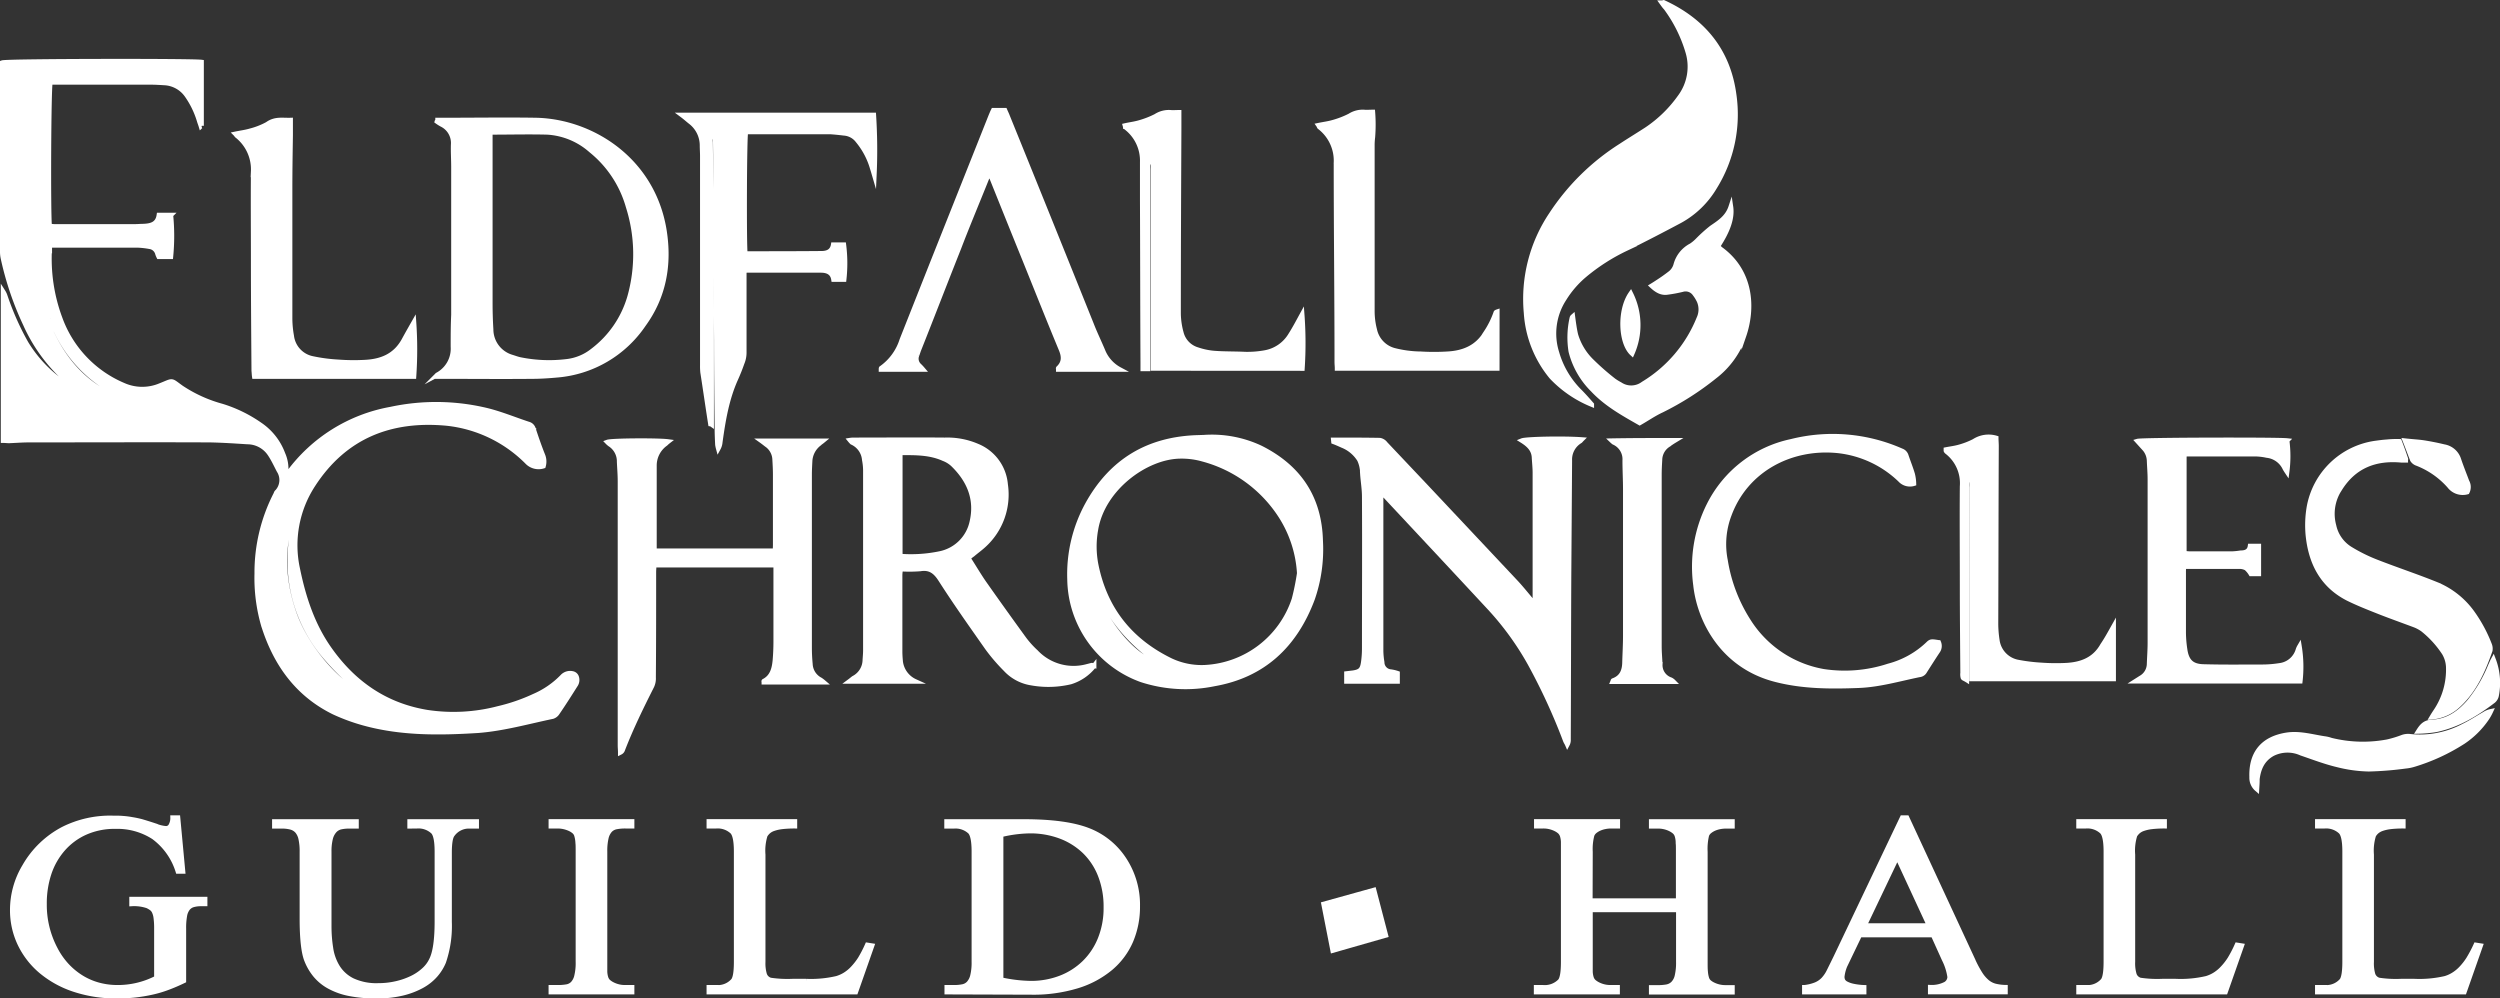 <svg id="Layer_1" data-name="Layer 1" xmlns="http://www.w3.org/2000/svg" viewBox="0 0 532.65 212.71">
  <rect x="0" y="0" width="532.65" height="212.71" fill="#333333" stroke="none"/>
  <defs>
    <style>
      .cls-1 {
        fill: #fff;
        stroke: #fff;
        stroke-miterlimit: 10;
      }
    </style>
  </defs>
  <title>EC Guildhall logo w</title>
  <g>
    <g>
      <path class="cls-1" d="M-623.48,342.63c.34-.41.52-.64.69-.87A34.57,34.57,0,0,1-601,328.14a46.1,46.1,0,0,1,20.41.23c3.05.74,5.93,1.95,8.91,2.93a1.5,1.5,0,0,1,1.1,1.09c.63,1.9,1.26,3.74,2,5.58a3.49,3.49,0,0,1,.12,2.3,3.38,3.38,0,0,1-3.51-.92,28.36,28.36,0,0,0-17-8.17c-12-1.15-21.85,2.71-28.58,13.11a23.55,23.55,0,0,0-3.28,17.83c1.27,6.21,3.22,12.19,7,17.42,5.12,7.13,11.85,11.73,20.59,13.17a37.56,37.56,0,0,0,15.18-.81,39,39,0,0,0,7.64-2.64,18.66,18.66,0,0,0,6-4.14,2.27,2.27,0,0,1,2.24-.64,1.15,1.15,0,0,1,.75.64,1.9,1.9,0,0,1-.23,1.84c-1.26,2-2.53,4-3.85,5.92a1.88,1.88,0,0,1-1,.75c-5.23,1.09-10.46,2.58-15.86,3-8.11.51-16.28.63-24.27-1.56a41,41,0,0,1-6.44-2.35c-7.88-3.86-12.53-10.47-15.06-18.63a36.37,36.37,0,0,1-1.38-10.93,36.52,36.52,0,0,1,4.08-17,.78.78,0,0,1,.29-.46,3.71,3.71,0,0,0,.34-4.48c-.63-1.21-1.21-2.48-2-3.63a5.78,5.78,0,0,0-4.72-2.47c-2.59-.17-5.23-.34-7.88-.4-12.88-.06-25.76,0-38.64,0-1.43,0-2.81.11-4.25.17-.4,0-.81-.06-1.27-.06V303.12a4.16,4.16,0,0,1,.46,1,57.49,57.49,0,0,0,4.43,9.95,27.69,27.69,0,0,0,9.6,9.49l.75.34a2.54,2.54,0,0,0,.46-.17,3.36,3.36,0,0,1-.57-.35A35.18,35.18,0,0,1-678.85,310a65.83,65.83,0,0,1-4.72-13.92,6.25,6.25,0,0,1-.17-1.49V254.31c1-.35,40.31-.41,42.43-.12v13.57a.24.24,0,0,0-.11.06c-.12-.4-.29-.81-.4-1.21a18.85,18.85,0,0,0-2.65-5.4,6.2,6.2,0,0,0-4.77-2.59c-1-.06-2-.12-2.88-.12h-21.39c-.34,1-.46,27.49-.17,30.59a6,6,0,0,0,1,.12h17.25c.57,0,1.09-.06,1.66-.06,1.61-.06,3.11-.34,3.4-2.36h2.53a45.5,45.5,0,0,1,0,8.86h-2.58a4,4,0,0,1-.29-.75,2,2,0,0,0-1.61-1.38,18.69,18.69,0,0,0-2.47-.29h-18.23a1.76,1.76,0,0,0-.46.06c-.06.17-.17.29-.17.46a36.4,36.4,0,0,0,2.24,15.12A24.48,24.48,0,0,0-658,323a9.86,9.86,0,0,0,7.88.11c2.93-1.15,2.12-1.26,4.54.46a29.58,29.58,0,0,0,8.62,3.91,29.19,29.19,0,0,1,8.17,4,12.91,12.91,0,0,1,4.83,6.19A7.84,7.84,0,0,1-623.48,342.63Zm17.77,46.91a11.17,11.17,0,0,0-1.21-1,50.87,50.87,0,0,1-7.71-7.25A31.4,31.4,0,0,1-622.39,363a36.29,36.29,0,0,1,1.55-13.34c.18-.46.23-1,.41-1.44-.12,0-.23-.05-.35-.05-3.56,7.59-3.56,15.35-.86,23.23s10.06,16.09,15.93,18.16Zm-50-63c-8.45-3.34-14.49-9.09-17.71-17.71a7.32,7.32,0,0,0,.17,3c2.59,5.46,6.27,9.94,11.67,12.82A17.43,17.43,0,0,0-655.68,326.53Z" transform="translate(684.24 -240.96)"/>
      <path class="cls-1" d="M-330.18,241.54a1.34,1.34,0,0,0,.4-.06c8.46,3.91,13.75,10.3,15,19.67a29.37,29.37,0,0,1-4.14,19.72,19.45,19.45,0,0,1-7.36,7.13q-5.61,3-11.38,5.87a41.65,41.65,0,0,0-9,5.75,21,21,0,0,0-4.31,5,13.55,13.55,0,0,0-1.56,11.5,19.06,19.06,0,0,0,4.95,8.31c.86.87,1.61,1.73,2.47,2.71a24.64,24.64,0,0,1-8.57-5.87,23.75,23.75,0,0,1-5.4-13.63,32.35,32.35,0,0,1,5.35-21,49.2,49.2,0,0,1,14.83-14.61c1.84-1.21,3.74-2.36,5.58-3.56a27.3,27.3,0,0,0,7-6.85,10.81,10.81,0,0,0,1.66-9.66,30.12,30.12,0,0,0-4.65-9.31C-329.66,242.29-329.89,241.94-330.18,241.54Z" transform="translate(684.24 -240.96)"/>
      <path class="cls-1" d="M-400.15,334.69c3.27,0,6.61,0,9.88.06a1.9,1.9,0,0,1,1.21.75l8.8,9.31,18.8,20c1.21,1.27,2.3,2.65,3.45,4a8.06,8.06,0,0,0,.69.75c.06-.41.1-.81.12-1.21V341.68c0-1-.12-2.13-.18-3.16-.05-1.78-1.2-2.82-2.58-3.68.86-.34,8.68-.52,12.7-.23-.17.17-.23.29-.34.34a4.56,4.56,0,0,0-2.19,4.09l-.17,24.84c-.06,11.55-.06,23.05-.11,34.61a2,2,0,0,1-.23,1.09c-.12-.28-.29-.51-.41-.8a128.15,128.15,0,0,0-7.59-16.5,61.63,61.63,0,0,0-8.56-11.79c-7.42-8-14.84-15.93-22.31-23.92-.18-.17-.41-.35-.75-.69A10.92,10.92,0,0,0-390,347v32.72a16.7,16.7,0,0,0,.23,2.35,2,2,0,0,0,1.84,2,7.74,7.74,0,0,1,1.44.34v1.73h-10.86v-1.67l1.43-.17c1.44-.23,1.9-.63,2.13-2.07a21.2,21.2,0,0,0,.23-3.28c0-10.69.06-21.45,0-32.14,0-1.67-.29-3.28-.4-4.95a6.9,6.9,0,0,0-.63-2.93,7.55,7.55,0,0,0-3.63-3.05c-.63-.28-1.26-.57-1.89-.8Z" transform="translate(684.24 -240.96)"/>
      <path class="cls-1" d="M-544.88,358.32h25.76q.06-.69.06-1.38V342.05c0-1-.06-2.13-.12-3.16a4,4,0,0,0-1.49-3c-.41-.29-.81-.63-1.33-1h13.06c-.35.29-.58.41-.81.64a5,5,0,0,0-1.9,3.56c-.05,1-.11,2-.11,3.05V379c0,1.15.06,2.3.17,3.45a3.94,3.94,0,0,0,2.13,3.34,6.92,6.92,0,0,1,.69.52h-12.71c0-.06-.06-.23,0-.23,1.78-.92,2.19-2.65,2.36-4.43.11-1.32.17-2.65.17-4V361.37h-25.93c0,.52-.06,1-.06,1.44,0,7.47,0,15-.06,22.48a3.89,3.89,0,0,1-.34,1.84c-2.24,4.43-4.43,8.91-6.21,13.51a1,1,0,0,1-.52.63c0-.51-.06-1-.06-1.49,0-18.75,0-37.55,0-56.29,0-1.38-.12-2.76-.18-4.14a4.3,4.3,0,0,0-2-3.74,4.5,4.5,0,0,1-.52-.46c.92-.34,10.81-.4,12.94-.11a5.53,5.53,0,0,0-.52.46,5.68,5.68,0,0,0-2.41,4.71v17.94C-545,358-545,358.09-544.88,358.32Z" transform="translate(684.24 -240.96)"/>
      <path class="cls-1" d="M-503.14,334.75a4.74,4.74,0,0,1,.75-.06c6.5,0,13-.06,19.44,0A16.12,16.12,0,0,1-476,336a9.72,9.72,0,0,1,6,8.17,14.6,14.6,0,0,1-4.71,13.05c-.69.63-1.5,1.21-2.24,1.84a10.33,10.33,0,0,0-1,.81c1.15,1.78,2.19,3.56,3.34,5.23,2.81,4,5.63,7.93,8.51,11.9a20.1,20.1,0,0,0,2.58,2.87,11,11,0,0,0,11,3.05c.28-.06.63-.17.92-.23.05,0,.17.06.46.12a10.17,10.17,0,0,1-5,3.45,20.38,20.38,0,0,1-8.34.23,9.49,9.49,0,0,1-5.52-2.94,39.19,39.19,0,0,1-3.85-4.48c-3.39-4.83-6.78-9.6-9.95-14.55-1.09-1.72-2.24-2.7-4.37-2.35a29.08,29.08,0,0,1-3.85.05,2,2,0,0,0-.34.12,7.35,7.35,0,0,0-.12,1.15v16.27c0,.75.06,1.49.12,2.18a5.35,5.35,0,0,0,3.1,4.2h-14c.46-.34.69-.57,1-.75a4.44,4.44,0,0,0,2.3-3.85c.05-.69.11-1.38.11-2.07V341.42a12,12,0,0,0-.23-2.47,4.46,4.46,0,0,0-2.64-3.74A5.87,5.87,0,0,1-503.14,334.75Zm10.7,2.7v22a30.16,30.16,0,0,0,8.57-.57,8.75,8.75,0,0,0,6.72-6.79c1.1-4.83-.63-8.85-4.08-12.19a6,6,0,0,0-1.95-1.2c-2.94-1.33-6-1.27-9.26-1.27Z" transform="translate(684.24 -240.96)"/>
      <path class="cls-1" d="M-591,266.55h.92c6.73,0,13.45-.11,20.12,0,11.85.29,24.84,8.46,27.26,23.52,1.15,7.25-.06,14.09-4.43,20.07a24.68,24.68,0,0,1-18.34,10.75c-1.84.17-3.68.29-5.52.29-6.21.06-12.42,0-18.63,0h-1.5c0-.17,0-.35.06-.35a6.32,6.32,0,0,0,3.34-6c0-2.25,0-4.49.11-6.79V276.56c0-1.61-.11-3.22-.06-4.83a4.39,4.39,0,0,0-2.47-4.26,9.77,9.77,0,0,1-1-.63C-591.11,266.73-591,266.67-591,266.55Zm11.21,2.76v36.34c0,1.84.06,3.68.17,5.52a6.16,6.16,0,0,0,4.43,5.87c.57.17,1.15.4,1.72.52a30.89,30.89,0,0,0,10,.4,10.8,10.8,0,0,0,5.52-2.3,22,22,0,0,0,7.88-11.5A33.48,33.48,0,0,0-550.4,285a23.63,23.63,0,0,0-7.94-12,15.41,15.41,0,0,0-9.25-3.85c-4-.11-8,0-12,0C-579.61,269.08-579.67,269.14-579.84,269.31Z" transform="translate(684.24 -240.96)"/>
      <path class="cls-1" d="M-427.7,334.12a24.33,24.33,0,0,1,12,2.24c8.17,4.08,12.6,10.58,12.83,19.84a32.26,32.26,0,0,1-1.73,12.36c-3.68,9.83-10.41,16.27-20.93,18.11a30.31,30.31,0,0,1-15.52-.86,23.11,23.11,0,0,1-15.3-21.39,31,31,0,0,1,3.8-16c5.11-9.26,13-14,23.69-14.26Zm20.3,29.09A25.31,25.31,0,0,0-411.31,351a28.5,28.5,0,0,0-16.62-12.19,16.54,16.54,0,0,0-5-.63c-7.24.17-16.33,6.84-17.82,15.53a20.24,20.24,0,0,0,.05,7.64c1.9,9.38,7.25,16.1,15.82,20.3a15.44,15.44,0,0,0,7.36,1.49,21.12,21.12,0,0,0,19-14.54,53.36,53.36,0,0,0,1.09-5.35Zm-29.44,19.3c-8.28-5.58-13.8-13-15.35-23.06C-453.23,367.64-444.08,381.36-436.84,382.51Z" transform="translate(684.24 -240.96)"/>
      <path class="cls-1" d="M-532.86,331.3c-.58-3.68-1.1-7.36-1.67-11a12.54,12.54,0,0,1-.06-1.5V274.2c0-.75-.06-1.49-.06-2.18a6.33,6.33,0,0,0-2.53-5.12c-.51-.4-1-.86-1.78-1.44h40.88a116.44,116.44,0,0,1,.12,12.77c-.17-.58-.29-1-.4-1.33a16.21,16.21,0,0,0-3.11-5.94,4,4,0,0,0-2.93-1.61c-1-.12-2-.23-3-.29h-17.14a3.55,3.55,0,0,0-.8.06c-.29,1-.35,24-.12,25.76a.45.45,0,0,0,.23.11c5.35,0,10.64,0,16-.05,1.26,0,2.3-.41,2.53-1.84h2.24a31.06,31.06,0,0,1,.06,7.41h-2.24c-.23-1.49-1.33-1.95-2.71-1.95H-525.1c-.12,0-.23.06-.58.11V316.1a5.75,5.75,0,0,1-.46,2.24q-.6,1.73-1.38,3.45c-1.89,4.25-2.64,8.8-3.27,13.34a3.39,3.39,0,0,1-.41,1.38,7.27,7.27,0,0,1-.17-.81c-.06-1.2-.11-2.41-.11-3.56-.06-6.21-.12-12.42-.12-18.63-.06-9.2-.06-18.4-.11-27.6,0-5-.06-9.83-.12-14.78a3.61,3.61,0,0,0-.11-1.09c0-.12-.29-.29-.41-.29s-.4.12-.4.29a2.91,2.91,0,0,0-.11,1.21c.05,4.25.11,8.45.17,12.7.06,7.88,0,15.76.06,23.58,0,7.24,0,14.43,0,21.68v2.18A.52.52,0,0,0-532.86,331.3Z" transform="translate(684.24 -240.96)"/>
      <path class="cls-1" d="M-445.69,319.68h-13.06c0-.11-.05-.28,0-.28,1.27-1.21,1.21-2.48.58-4-2.65-6.38-5.18-12.76-7.76-19.15-2.36-5.8-4.66-11.55-7-17.36-.11-.29-.29-.58-.52-1-.23.46-.34.75-.51,1-2,5-4.09,9.95-6,14.95-2.88,7.24-5.69,14.55-8.57,21.79l-.34,1a2,2,0,0,0,.51,2.24,10.93,10.93,0,0,1,.75.8h-8.91c0-.17,0-.28.06-.28a11.62,11.62,0,0,0,4.37-6L-485.6,297l12.42-31.22c.17-.4.35-.86.58-1.32h2.47c.17.4.4.86.57,1.32q9,22.17,17.89,44.33c.74,1.9,1.61,3.68,2.41,5.58A7.8,7.8,0,0,0-445.69,319.68Z" transform="translate(684.24 -240.96)"/>
      <path class="cls-1" d="M-218.86,337.8v21a6,6,0,0,0,1,.12h9.37a15.31,15.31,0,0,0,1.66-.18c1,0,1.84-.28,2-1.43h1.84v5.92h-1.67a5,5,0,0,0-1-1.21,3,3,0,0,0-1.61-.34h-11.67a10.2,10.2,0,0,0-.06,1.24v12.82a25,25,0,0,0,.29,3.56c.35,2.53,1.44,3.63,4,3.68,4.2.12,8.33.06,12.53.06a23.66,23.66,0,0,0,3.57-.29,4.66,4.66,0,0,0,4-3.39,3.6,3.6,0,0,1,.29-.63,27,27,0,0,1,.17,7.36h-35.07l1.09-.69a3.46,3.46,0,0,0,1.79-2.93c.05-1.5.17-3.05.17-4.55V343.09c0-1.33-.12-2.65-.17-4a4.09,4.09,0,0,0-.92-2.42l-1.56-1.72c1-.29,29.79-.35,31.86-.12a25.75,25.75,0,0,1,0,6.67c-.16-.24-.32-.49-.46-.74a4.79,4.79,0,0,0-3.85-2.76,12.54,12.54,0,0,0-2.59-.29H-218A4.15,4.15,0,0,0-218.86,337.8Z" transform="translate(684.24 -240.96)"/>
      <path class="cls-1" d="M-173,335c.51,1.32.92,2.47,1.32,3.68.06.06,0,.17,0,.34h-.92c-5.52-.51-10.06,1.21-13.11,6.1a9.6,9.6,0,0,0-1.27,7.82,7.7,7.7,0,0,0,3.45,4.94,34.84,34.84,0,0,0,5.64,2.8c4.25,1.66,8.62,3.1,12.88,4.83a17.69,17.69,0,0,1,7.65,6.17,30.33,30.33,0,0,1,3.56,6.67,2.27,2.27,0,0,1,.12,1.21c-1.5,4.25-3.28,8.39-6.67,11.56a9.42,9.42,0,0,1-5.75,2.64c.34-.57.57-.92.8-1.26a15.85,15.85,0,0,0,2.7-9.49,6.39,6.39,0,0,0-.86-2.88,21.3,21.3,0,0,0-4.6-5.06,8.07,8.07,0,0,0-1.55-.86c-2.65-1-5.35-1.95-8-3-2.19-.87-4.37-1.73-6.44-2.76-5.47-2.82-7.88-7.65-8.46-13.52a23,23,0,0,1,.23-5.92,16.74,16.74,0,0,1,14.09-13.63c.81-.11,1.67-.23,2.47-.28A20.44,20.44,0,0,1-173,335Zm10.69,54.43a.46.46,0,0,1,.23-.06c.06-.06.17-.12.17-.23a11.57,11.57,0,0,0-.17-10.47,18.11,18.11,0,0,0-6.9-6.78,52,52,0,0,0-11.56-5.18c-2.53-.86-5-1.75-7-3.73-.06-.06-.23-.06-.46-.06a8.34,8.34,0,0,0,3.91,3.1c2.07.81,4.19,1.56,6.32,2.36a39.26,39.26,0,0,1,11.1,6c4.48,3.68,6.27,8.22,4.54,14A8.68,8.68,0,0,1-162.34,389.41Z" transform="translate(684.24 -240.96)"/>
      <path class="cls-1" d="M-276.47,344a2.83,2.83,0,0,1-2.94-.81A22.62,22.62,0,0,0-292.69,337c-9.95-1-19.55,4-23.11,13.63a17.61,17.61,0,0,0-.81,9.77,33.71,33.71,0,0,0,4.95,12.94A23.7,23.7,0,0,0-295.74,384a29.89,29.89,0,0,0,13.86-1.15,19.21,19.21,0,0,0,8.45-4.72c.58-.57.75-.52,2.25-.29a1.91,1.91,0,0,1-.23,1.9c-.92,1.38-1.79,2.76-2.71,4.2a1.48,1.48,0,0,1-1.2.8c-4.26.87-8.51,2.13-12.88,2.3-5.93.23-11.85.23-17.66-1.26-11.38-2.88-16.33-12.65-17.13-20.24a29.34,29.34,0,0,1,2.87-17A25.51,25.51,0,0,1-302.58,335a36.26,36.26,0,0,1,23.46,2,1.61,1.61,0,0,1,1,1c.46,1.38,1,2.7,1.38,4A9.23,9.23,0,0,1-276.47,344Z" transform="translate(684.24 -240.96)"/>
      <path class="cls-1" d="M-365.25,319.45h-34.1c0-.46-.06-.86-.06-1.32,0-14.14-.17-28.35-.17-42.49a9,9,0,0,0-3.51-7.59c-.11-.06-.11-.23-.23-.4,1.1-.23,2.13-.35,3.11-.64a19,19,0,0,0,3.56-1.38,5.11,5.11,0,0,1,3-.8c.58.06,1.15,0,1.9,0a34.13,34.13,0,0,1,0,5.35,14.71,14.71,0,0,0-.11,1.49v35.48a16,16,0,0,0,.51,4.08,5.76,5.76,0,0,0,4.14,4.37,23.76,23.76,0,0,0,5.69.75,46.15,46.15,0,0,0,5.64,0c3.45-.17,6.44-1.38,8.28-4.6a18.78,18.78,0,0,0,2.07-4.19c0-.06.11-.12.29-.18Z" transform="translate(684.24 -240.96)"/>
      <path class="cls-1" d="M-622.33,266.55v3.22c-.06,3.8-.12,7.65-.12,11.45V308.7a21.62,21.62,0,0,0,.35,3.85,5.57,5.57,0,0,0,4.37,4.78,36,36,0,0,0,5.58.74,44.06,44.06,0,0,0,5.63.06c3.51-.17,6.44-1.32,8.28-4.6.75-1.38,1.5-2.7,2.19-3.91a83.6,83.6,0,0,1,0,11.56h-34c-.06-.4-.06-.81-.11-1.21-.06-7.93-.12-15.81-.12-23.75,0-6.26-.06-12.53,0-18.74a9.14,9.14,0,0,0-3.45-7.59c-.11-.06-.17-.23-.34-.4,1.09-.23,2.12-.35,3.1-.64a15.69,15.69,0,0,0,3.68-1.43C-625.61,266.21-624.06,266.61-622.33,266.55Z" transform="translate(684.24 -240.96)"/>
      <path class="cls-1" d="M-332.31,301.86c.58-.35,1-.63,1.44-.92.81-.52,1.61-1.09,2.36-1.67a3.42,3.42,0,0,0,1.32-1.9,6.48,6.48,0,0,1,3.28-4.08,8.42,8.42,0,0,0,1.38-1.15,31.88,31.88,0,0,1,2.93-2.64c1.67-1.15,3.39-2.19,4.14-4.49.35,2.36-.57,5.06-2.76,8.4a5.57,5.57,0,0,0,.52.57c6.78,4.89,7,12.77,5,18.57a18.42,18.42,0,0,1-6.21,8.63,61.2,61.2,0,0,1-11.27,7.19c-1.61.74-3.1,1.78-4.71,2.7-3.51-2-7.13-4-10-7.07a17.46,17.46,0,0,1-4.66-8.17,18.82,18.82,0,0,1,.23-7.13.59.59,0,0,1,.18-.29c.17,1.27.34,2.59.63,3.86a12.93,12.93,0,0,0,3.45,5.69,53.14,53.14,0,0,0,4.66,4.08,11.11,11.11,0,0,0,1.32.81,4.24,4.24,0,0,0,4.94-.12,28.83,28.83,0,0,0,11.85-13.91,4.52,4.52,0,0,0,.06-3.74,8.27,8.27,0,0,0-.92-1.5,2.37,2.37,0,0,0-2.65-.92,29.68,29.68,0,0,1-3.1.58C-330.18,303.47-331.21,302.89-332.31,301.86Z" transform="translate(684.24 -240.96)"/>
      <path class="cls-1" d="M-438.56,319.45V277c0-.57.28-1.32-.58-1.84a2,2,0,0,0-.46.75,8.86,8.86,0,0,0-.06,1.26v42.38h-1.09v-1.4c-.06-11.5-.06-23-.11-34.5v-8.17a8.88,8.88,0,0,0-3.34-7.24c-.11-.06-.17-.17-.29-.29a1.55,1.55,0,0,0-.05-.23c1-.23,2-.34,3-.63a19,19,0,0,0,3.56-1.38,5.09,5.09,0,0,1,3.11-.81c.51.06,1.09,0,1.84,0v3.4c-.06,13.16-.12,26.27-.12,39.44a16.08,16.08,0,0,0,.58,4.08,5,5,0,0,0,3.45,3.63,14.94,14.94,0,0,0,3.45.74c2.24.18,4.48.12,6.72.23a21,21,0,0,0,4.26-.34,7.94,7.94,0,0,0,5.4-3.74c.92-1.44,1.73-3,2.48-4.37a82.42,82.42,0,0,1,.05,11.5Z" transform="translate(684.24 -240.96)"/>
      <path class="cls-1" d="M-233.92,374.46v11.15h-30.25V344.79a6.73,6.73,0,0,0,0-1.1c-.06-.28-.29-.8-.46-.86-.57-.06-.52.46-.57.92v42.09c-.46-.29-.75-.34-.81-.52a2.65,2.65,0,0,1-.06-1c-.05-6.27-.11-12.48-.11-18.75,0-7-.06-14,0-21a8.43,8.43,0,0,0-3.28-7.36.66.66,0,0,1-.17-.23v-.23c.86-.17,1.78-.28,2.64-.51a16.43,16.43,0,0,0,3.34-1.27,5.68,5.68,0,0,1,4.71-.69c0,.52.06,1.15.06,1.73-.06,12.59-.06,25.18-.11,37.77a23.65,23.65,0,0,0,.28,3.57,5.45,5.45,0,0,0,4.32,4.66,37.41,37.41,0,0,0,5.06.63,43.23,43.23,0,0,0,5.34.06c3.22-.18,6-1.21,7.71-4.26C-235.42,377.18-234.67,375.8-233.92,374.46Z" transform="translate(684.24 -240.96)"/>
      <path class="cls-1" d="M-327.36,334.78c-.58.35-1,.63-1.38.92a3.87,3.87,0,0,0-1.84,3.22c-.06,1-.12,2.13-.12,3.16v36.57c0,1.27.12,2.59.18,3.86a3.27,3.27,0,0,0,2.24,3.27,2.12,2.12,0,0,1,.57.41h-12.93c.05-.12.05-.23.11-.23,1.78-.64,2.36-2,2.42-3.74.05-2,.17-3.85.17-5.81V345.27c0-2.07-.12-4.14-.12-6.21a3.9,3.9,0,0,0-2.35-3.85,4.64,4.64,0,0,1-.41-.35C-336.39,334.78-332,334.78-327.36,334.78Z" transform="translate(684.24 -240.96)"/>
      <path class="cls-1" d="M-203.39,409.09a3.18,3.18,0,0,1-1.1-2.58c-.17-4.95,2.25-8.23,7.65-9,2.65-.35,5.18.4,7.76.8a7,7,0,0,1,1.5.35,28.33,28.33,0,0,0,12,.34,23.4,23.4,0,0,0,3.27-1,3.75,3.75,0,0,1,1.33-.18,19.8,19.8,0,0,0,11.61-2.18c1.55-.75,2.93-1.67,4.43-2.53a3.91,3.91,0,0,1,1.38-.58,10.64,10.64,0,0,1-.92,1.61,18.56,18.56,0,0,1-4.89,4.83,41.69,41.69,0,0,1-10.58,4.89,9,9,0,0,1-1.78.35,71,71,0,0,1-7.82.63,29.45,29.45,0,0,1-6.67-.92c-2.65-.63-5.18-1.61-7.71-2.47a7.06,7.06,0,0,0-6.09.11c-2.19,1.21-3,3.16-3.28,5.41C-203.28,407.6-203.34,408.23-203.39,409.09Z" transform="translate(684.24 -240.96)"/>
      <path class="cls-1" d="M-171.83,334.86c1.61.18,2.82.23,4,.41,1.44.23,2.87.51,4.31.86a4,4,0,0,1,3.16,2.76c.52,1.55,1.15,3.1,1.73,4.66a2.38,2.38,0,0,1,.06,2.24,3.58,3.58,0,0,1-3.8-1.27,17.72,17.72,0,0,0-7.07-4.88,1.94,1.94,0,0,1-.81-.69C-170.73,337.74-171.19,336.47-171.83,334.86Zm12,7.25a.66.66,0,0,0-.34.06c.05.34.17.74.23,1.09a2.8,2.8,0,0,0,.28-.06C-159.69,342.83-159.75,342.51-159.81,342.11Z" transform="translate(684.24 -240.96)"/>
      <path class="cls-1" d="M-153,381.44a13.93,13.93,0,0,1,.69,7.59,2,2,0,0,1-.69,1.26c-3.68,2.82-7.59,5.18-12.19,6.15a27,27,0,0,1-3.8.35c.69-1.09,1.32-1.9,2.82-2,3.33-.11,5.86-1.84,8-4.31a30.2,30.2,0,0,0,4.54-7.7C-153.43,382.36-153.25,381.9-153,381.44Z" transform="translate(684.24 -240.96)"/>
      <path class="cls-1" d="M-336.79,303.53a15,15,0,0,1,.29,12.76C-339,314-339.26,307.09-336.79,303.53Z" transform="translate(684.24 -240.96)"/>
    </g>
    <g>
      <path class="cls-1" d="M-646.33,415.18l1.07,11.44h-1.07a14.3,14.3,0,0,0-5.17-7.3,14.26,14.26,0,0,0-8.16-2.26,15.28,15.28,0,0,0-6.35,1.26,13.84,13.84,0,0,0-4.76,3.48,15.15,15.15,0,0,0-3,5.24,20.29,20.29,0,0,0-1,6.54,20.09,20.09,0,0,0,2.27,9.47,15.89,15.89,0,0,0,2.6,3.72,15,15,0,0,0,3.22,2.58,13.87,13.87,0,0,0,3.62,1.5,15.4,15.4,0,0,0,3.8.48,18,18,0,0,0,8.36-2V438.81a16.79,16.79,0,0,0-.12-2.22,4.37,4.37,0,0,0-.35-1.35,1.88,1.88,0,0,0-.6-.76,5.15,5.15,0,0,0-.85-.5,8.88,8.88,0,0,0-3.37-.44v-1h15.64v1h-.76a6.18,6.18,0,0,0-1.73.2,2.27,2.27,0,0,0-1.18.76,3.44,3.44,0,0,0-.66,1.59,14.4,14.4,0,0,0-.2,2.72v11.12c-1.16.56-2.29,1.05-3.4,1.46a24.22,24.22,0,0,1-3.36,1,33.1,33.1,0,0,1-7.42.8,28.42,28.42,0,0,1-9.17-1.4,21.42,21.42,0,0,1-7.05-3.88,17.42,17.42,0,0,1-4.53-5.84,16.71,16.71,0,0,1-1.6-7.31,18.05,18.05,0,0,1,2.58-9.2,20.37,20.37,0,0,1,8.31-8,22.32,22.32,0,0,1,10.48-2.32c.8,0,1.52,0,2.14.06a17.22,17.22,0,0,1,1.93.24A21.12,21.12,0,0,1-654,416c.78.23,1.74.53,2.86.9a7.11,7.11,0,0,0,2.27.56,1.17,1.17,0,0,0,.93-.46,3.23,3.23,0,0,0,.49-1.82Z" transform="translate(684.24 -240.96)"/>
      <path class="cls-1" d="M-596.95,417v-1h14.26v1h-1.51a4.27,4.27,0,0,0-3.64,1.8c-.42.53-.63,1.83-.63,3.88v14.72a23.73,23.73,0,0,1-1.24,8.51,10.16,10.16,0,0,1-1.78,2.84,10.72,10.72,0,0,1-2.93,2.3,16.77,16.77,0,0,1-4.16,1.56,22.8,22.8,0,0,1-5.44.58,28.51,28.51,0,0,1-5.82-.52,14.78,14.78,0,0,1-4.26-1.52,10.19,10.19,0,0,1-2.94-2.4,11.7,11.7,0,0,1-1.86-3.16c-.66-1.62-1-4.61-1-8.95v-14.2a12.12,12.12,0,0,0-.25-2.74,3.72,3.72,0,0,0-.77-1.66,2.75,2.75,0,0,0-1.36-.82,7.37,7.37,0,0,0-1.93-.22h-1.56v-1h17.47v1h-1.56a8,8,0,0,0-1.87.2A2.61,2.61,0,0,0-613,418a3.94,3.94,0,0,0-.82,1.64,11.24,11.24,0,0,0-.29,2.82v15.83a30,30,0,0,0,.36,4.68,10.53,10.53,0,0,0,1.46,4.06,7.8,7.8,0,0,0,3.18,2.84,12.05,12.05,0,0,0,5.49,1.06,16.69,16.69,0,0,0,3.77-.42,15.51,15.51,0,0,0,3.31-1.14,10.55,10.55,0,0,0,2.6-1.74,6.83,6.83,0,0,0,1.65-2.22q1.16-2.36,1.15-8.24V422.42c0-2.24-.28-3.65-.84-4.24a4.53,4.53,0,0,0-3.42-1.2Z" transform="translate(684.24 -240.96)"/>
      <path class="cls-1" d="M-549.58,451.33v1h-17.28v-1h1.42a10.72,10.72,0,0,0,1.89-.14,2.36,2.36,0,0,0,1.35-.68,3.5,3.5,0,0,0,.82-1.64,11.79,11.79,0,0,0,.29-3V422.42c0-.83,0-1.51-.06-2.06a6.57,6.57,0,0,0-.23-1.34,1.77,1.77,0,0,0-.46-.82,3.79,3.79,0,0,0-.85-.58,6.23,6.23,0,0,0-2.75-.64h-1.42v-1h17.28v1H-551a9.73,9.73,0,0,0-1.89.16,2.51,2.51,0,0,0-1.35.7,3.65,3.65,0,0,0-.83,1.64,12.15,12.15,0,0,0-.28,2.94v23.47c0,.86,0,1.55,0,2.08a4.88,4.88,0,0,0,.22,1.32,1.92,1.92,0,0,0,.51.82,4.23,4.23,0,0,0,.87.58,5.79,5.79,0,0,0,2.71.64Z" transform="translate(684.24 -240.96)"/>
      <path class="cls-1" d="M-499.45,442.29l1,.16-3.47,9.88h-31.28v-1h1.56a4.32,4.32,0,0,0,3.64-1.48c.42-.58.62-1.9.62-4V422.42c0-2.24-.28-3.65-.84-4.24a4.53,4.53,0,0,0-3.42-1.2h-1.56v-1h18.31v1a22.56,22.56,0,0,0-2.73.14,8.37,8.37,0,0,0-1.8.4,3.2,3.2,0,0,0-1.11.62,3.61,3.61,0,0,0-.67.8,11,11,0,0,0-.45,4.12v22.83a8.38,8.38,0,0,0,.32,2.72,1.87,1.87,0,0,0,1.24,1.16,24.62,24.62,0,0,0,4.67.24h2.93a24.19,24.19,0,0,0,6.53-.6,7.26,7.26,0,0,0,1.78-.8,8,8,0,0,0,1.64-1.36,13.59,13.59,0,0,0,1.56-2A26.36,26.36,0,0,0-499.45,442.29Z" transform="translate(684.24 -240.96)"/>
      <path class="cls-1" d="M-482.51,452.33v-1H-481a9.16,9.16,0,0,0,1.83-.16,2.39,2.39,0,0,0,1.33-.72,3.66,3.66,0,0,0,.82-1.64,11.84,11.84,0,0,0,.29-2.92V422.42c0-2.24-.28-3.65-.84-4.24A4.54,4.54,0,0,0-481,417h-1.55v-1h16.44c6,0,10.58.63,13.77,1.88a16,16,0,0,1,7.6,6.16,17.56,17.56,0,0,1,2.89,10,18.56,18.56,0,0,1-1.44,7.39,15.69,15.69,0,0,1-4.31,5.8,20.35,20.35,0,0,1-7.09,3.8,32,32,0,0,1-9.82,1.36Zm11.55-2.64a31.77,31.77,0,0,0,6.31.76,17.44,17.44,0,0,0,6.36-1.14,14.92,14.92,0,0,0,5.08-3.24,14.72,14.72,0,0,0,3.38-5.1,17.51,17.51,0,0,0,1.22-6.71,18.2,18.2,0,0,0-1.2-6.78,14.33,14.33,0,0,0-3.37-5.12,15,15,0,0,0-5.16-3.22,18.31,18.31,0,0,0-6.53-1.12,27.71,27.71,0,0,0-6.09.8Z" transform="translate(684.24 -240.96)"/>
      <path class="cls-1" d="M-391.5,430.59l2.52,9.65-11.31,3.24-1.94-9.91Z" transform="translate(684.24 -240.96)"/>
      <path class="cls-1" d="M-345.42,432.86h18.75v-10.4c0-.85,0-1.55-.05-2.1a5,5,0,0,0-.22-1.34,1.92,1.92,0,0,0-.51-.82,4.23,4.23,0,0,0-.87-.58A5.79,5.79,0,0,0-331,417h-1.42v-1h17.28v1h-1.42a6.71,6.71,0,0,0-1.22.12,5.59,5.59,0,0,0-1.2.36,4.35,4.35,0,0,0-1,.6,1.92,1.92,0,0,0-.62.84,12.58,12.58,0,0,0-.31,3.56v23.43c0,.86,0,1.55.06,2.08a6.35,6.35,0,0,0,.23,1.32,1.86,1.86,0,0,0,.46.82,3.79,3.79,0,0,0,.85.58,5.89,5.89,0,0,0,2.75.64h1.42v1h-17.28v-1H-331a10,10,0,0,0,1.82-.14,2.58,2.58,0,0,0,1.38-.68,3.35,3.35,0,0,0,.87-1.64,12.27,12.27,0,0,0,.29-3V434.82h-18.75v11.07c0,.86,0,1.55,0,2.08a4.88,4.88,0,0,0,.22,1.32,1.92,1.92,0,0,0,.51.82,4.52,4.52,0,0,0,.87.58,5.79,5.79,0,0,0,2.71.64h1.47v1h-17.33v-1h1.46a4.54,4.54,0,0,0,3.6-1.32c.48-.53.71-1.9.71-4.12V422.46c0-.88,0-1.59,0-2.14a5.14,5.14,0,0,0-.22-1.32,2.17,2.17,0,0,0-.49-.8,3.79,3.79,0,0,0-.85-.58,5.79,5.79,0,0,0-2.71-.64h-1.46v-1h17.33v1h-1.47a6.47,6.47,0,0,0-1.18.12,5.59,5.59,0,0,0-1.2.36,4.35,4.35,0,0,0-1,.6,2,2,0,0,0-.62.84,11.81,11.81,0,0,0-.35,3.56Z" transform="translate(684.24 -240.96)"/>
      <path class="cls-1" d="M-272.37,440.17H-288l-2.75,5.72a8.53,8.53,0,0,0-1,3.16,2,2,0,0,0,.15.8,1.57,1.57,0,0,0,.67.66,5.55,5.55,0,0,0,1.42.52,13.32,13.32,0,0,0,2.43.3v1h-12.71v-1a9.23,9.23,0,0,0,2.44-.6,4.76,4.76,0,0,0,1.6-1.1,7.29,7.29,0,0,0,1.22-1.82c.37-.74.82-1.66,1.36-2.76l14.22-29.87h1l14,30.19a22.59,22.59,0,0,0,1.58,3,7.48,7.48,0,0,0,1.51,1.78,4.36,4.36,0,0,0,1.69.88,10.1,10.1,0,0,0,2.2.28v1h-16v-1a6.42,6.42,0,0,0,3.27-.7,1.8,1.8,0,0,0,.87-1.5,12.14,12.14,0,0,0-1.2-3.76Zm-.84-2L-280,423.5l-7,14.67Z" transform="translate(684.24 -240.96)"/>
      <path class="cls-1" d="M-207.62,442.29l1,.16-3.47,9.88h-31.28v-1h1.56a4.32,4.32,0,0,0,3.64-1.48c.42-.58.62-1.9.62-4V422.42c0-2.24-.28-3.65-.84-4.24a4.53,4.53,0,0,0-3.42-1.2h-1.56v-1h18.31v1a22.56,22.56,0,0,0-2.73.14,8.37,8.37,0,0,0-1.8.4,3.2,3.2,0,0,0-1.11.62,3.61,3.61,0,0,0-.67.8,11,11,0,0,0-.45,4.12v22.83a8.38,8.38,0,0,0,.32,2.72,1.87,1.87,0,0,0,1.24,1.16,24.62,24.62,0,0,0,4.67.24h2.93a24.19,24.19,0,0,0,6.53-.6,7.26,7.26,0,0,0,1.78-.8,8,8,0,0,0,1.64-1.36,13,13,0,0,0,1.56-2A26.36,26.36,0,0,0-207.62,442.29Z" transform="translate(684.24 -240.96)"/>
      <path class="cls-1" d="M-156.73,442.29l1,.16-3.47,9.88H-190.5v-1h1.55a4.34,4.34,0,0,0,3.65-1.48c.41-.58.62-1.9.62-4V422.42c0-2.24-.28-3.65-.85-4.24a4.53,4.53,0,0,0-3.42-1.2h-1.55v-1h18.3v1a22.8,22.8,0,0,0-2.73.14,8.66,8.66,0,0,0-1.8.4,3.4,3.4,0,0,0-1.11.62,3.31,3.31,0,0,0-.66.8,11,11,0,0,0-.45,4.12v22.83a8.44,8.44,0,0,0,.31,2.72,1.89,1.89,0,0,0,1.25,1.16,24.49,24.49,0,0,0,4.66.24h2.93a24.33,24.33,0,0,0,6.54-.6,7,7,0,0,0,1.77-.8,8.09,8.09,0,0,0,1.65-1.36,12.94,12.94,0,0,0,1.55-2A28,28,0,0,0-156.73,442.29Z" transform="translate(684.24 -240.96)"/>
    </g>
  </g>
</svg>
